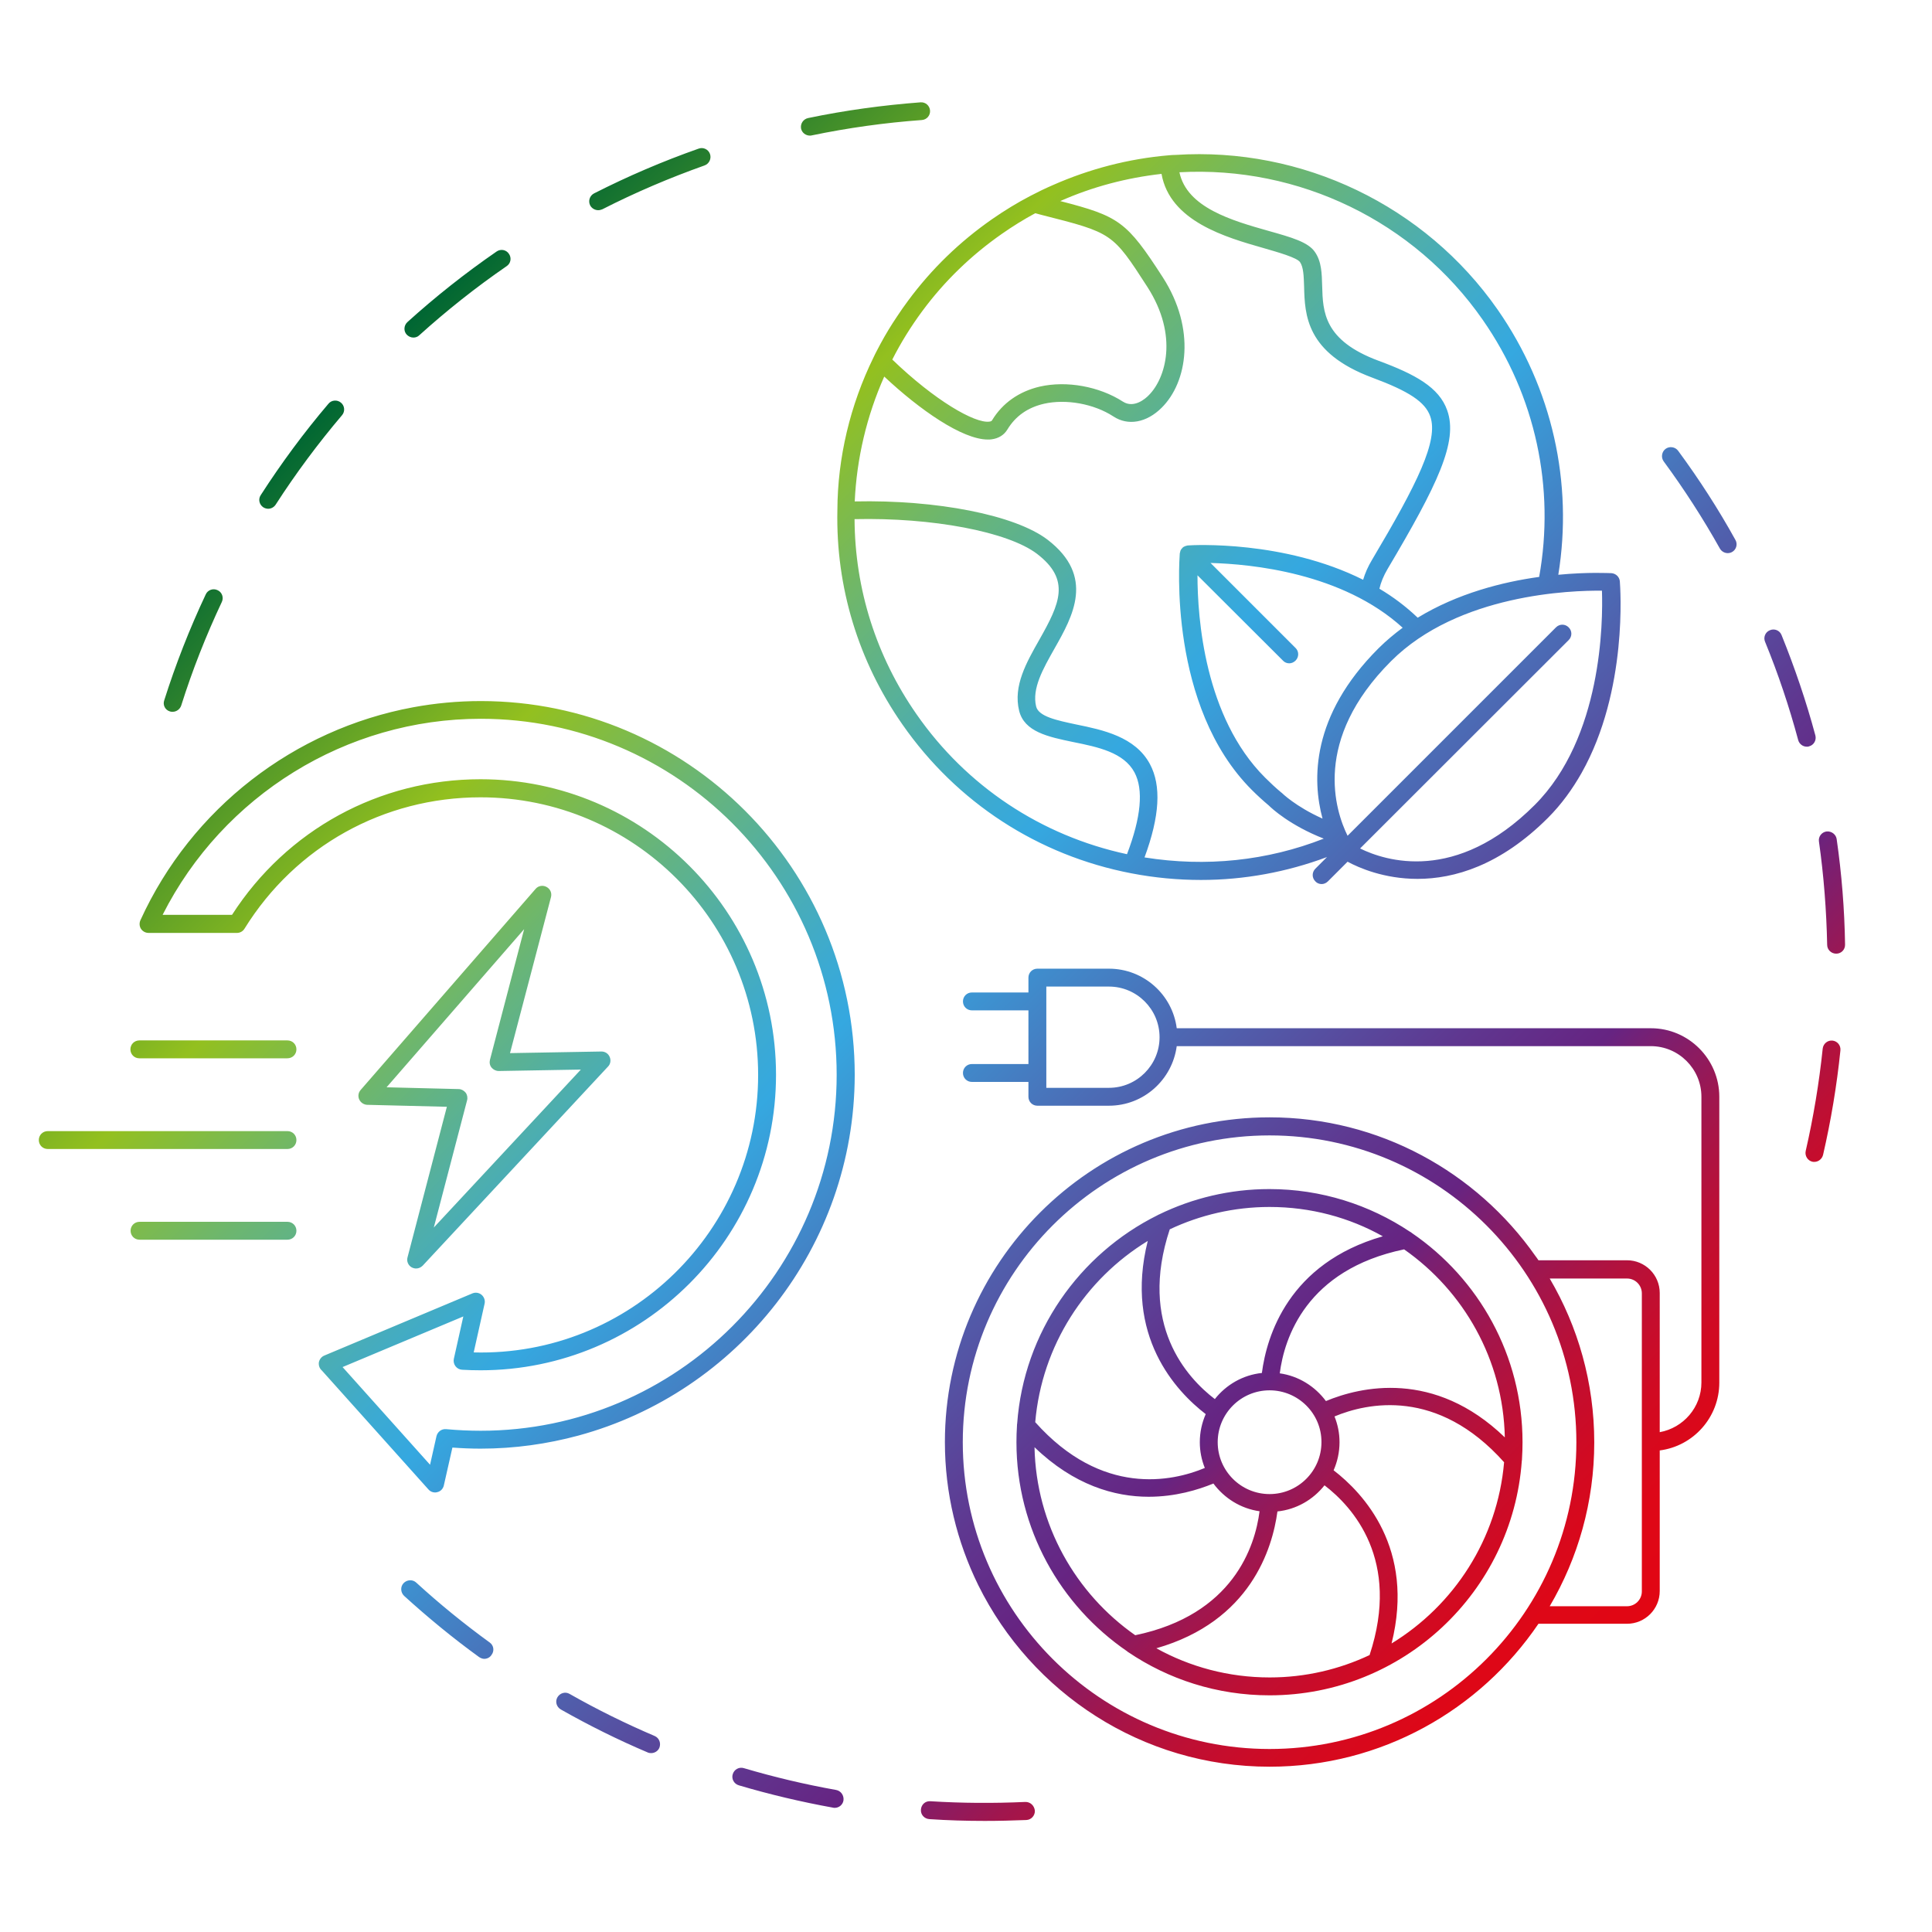 <?xml version="1.0" encoding="utf-8"?>
<!-- Generator: Adobe Illustrator 25.2.1, SVG Export Plug-In . SVG Version: 6.00 Build 0)  -->
<svg version="1.1" id="Capa_1" xmlns="http://www.w3.org/2000/svg" xmlns:xlink="http://www.w3.org/1999/xlink" x="0px" y="0px"
	 viewBox="0 0 1080 1080" style="enable-background:new 0 0 1080 1080;" xml:space="preserve">
<style type="text/css">
	.st0{fill:url(#SVGID_1_);}
</style>
<g>
	<linearGradient id="SVGID_1_" gradientUnits="userSpaceOnUse" x1="208.899" y1="198.865" x2="917.44" y2="907.405">
		<stop  offset="8.887236e-04" style="stop-color:#006633"/>
		<stop  offset="2.125647e-02" style="stop-color:#0F6F31"/>
		<stop  offset="0.202" style="stop-color:#93C01F"/>
		<stop  offset="0.29" style="stop-color:#6CB670"/>
		<stop  offset="0.365" style="stop-color:#4EAEAC"/>
		<stop  offset="0.419" style="stop-color:#3CAAD2"/>
		<stop  offset="0.448" style="stop-color:#35A8E0"/>
		<stop  offset="0.578" style="stop-color:#4C6AB4"/>
		<stop  offset="0.697" style="stop-color:#5F3790"/>
		<stop  offset="0.755" style="stop-color:#662482"/>
		<stop  offset="0.776" style="stop-color:#7B1F70"/>
		<stop  offset="0.822" style="stop-color:#A0164E"/>
		<stop  offset="0.868" style="stop-color:#BD0F34"/>
		<stop  offset="0.913" style="stop-color:#D10A22"/>
		<stop  offset="0.957" style="stop-color:#DE0717"/>
		<stop  offset="1" style="stop-color:#E20613"/>
	</linearGradient>
	<path class="st0" d="M231.1,188.7c-1.4,0-2.7-0.6-3.7-1.6c-1.9-2-1.7-5.2,0.4-7.1c15.7-14.2,32.4-27.4,49.8-39.4
		c2.3-1.6,5.4-1,6.9,1.3c1.6,2.3,1,5.4-1.3,6.9c-17,11.7-33.4,24.7-48.8,38.6C233.5,188.3,232.3,188.7,231.1,188.7z M147.2,283.6
		c0.8,0.5,1.8,0.8,2.7,0.8c1.6,0,3.2-0.8,4.2-2.3c11.2-17.4,23.7-34.2,37.1-50c1.8-2.1,1.5-5.3-0.6-7c-2.1-1.8-5.3-1.5-7,0.6
		c-13.7,16.1-26.4,33.3-37.8,51C144.2,279,144.9,282.1,147.2,283.6z M452.7,75.8c0.3,0,0.7,0,1-0.1c20.2-4.2,40.9-7.1,61.6-8.6
		c2.8-0.2,4.8-2.6,4.6-5.3c-0.2-2.8-2.6-4.8-5.3-4.6c-21.1,1.6-42.3,4.5-62.9,8.8c-2.7,0.6-4.4,3.2-3.9,5.9
		C448.3,74.2,450.4,75.8,452.7,75.8z M95,397.7c0.5,0.2,1,0.2,1.5,0.2c2.1,0,4.1-1.4,4.8-3.5c6.2-19.7,13.9-39.2,22.7-57.9
		c1.2-2.5,0.1-5.5-2.4-6.6c-2.5-1.2-5.5-0.1-6.6,2.4c-9,19.1-16.8,39-23.2,59.2C90.9,394.1,92.3,396.9,95,397.7z M334.4,117.5
		c0.8,0,1.5-0.2,2.3-0.5c18.4-9.4,37.7-17.6,57.1-24.5c2.6-0.9,4-3.8,3.1-6.4c-0.9-2.6-3.8-4-6.4-3c-19.9,7-39.5,15.4-58.4,25
		c-2.5,1.3-3.4,4.3-2.2,6.7C330.8,116.5,332.6,117.5,334.4,117.5z M573.1,1007.3c-17.7,0.8-35.5,0.7-53-0.4
		c-2.9-0.2-5.1,1.9-5.3,4.7c-0.2,2.8,1.9,5.1,4.7,5.3c10.2,0.7,20.7,1,31,1c7.7,0,15.5-0.2,23.2-0.5c2.8-0.1,4.9-2.5,4.8-5.2
		C578.2,1009.3,575.9,1007.2,573.1,1007.3z M467.4,1000.6c-17.4-3.1-34.7-7.2-51.6-12.2c-2.6-0.8-5.4,0.7-6.2,3.4
		c-0.8,2.6,0.7,5.4,3.4,6.2c17.2,5.1,35,9.3,52.7,12.5c0.3,0.1,0.6,0.1,0.9,0.1c2.4,0,4.5-1.7,4.9-4.1
		C471.9,1003.7,470.1,1001.1,467.4,1000.6z M365.9,970.4c-16.2-6.9-32.2-14.8-47.5-23.5c-2.4-1.4-5.4-0.5-6.8,1.9
		c-1.4,2.4-0.5,5.4,1.9,6.8c15.7,8.9,32,17,48.5,24c0.6,0.3,1.3,0.4,2,0.4c1.9,0,3.8-1.1,4.6-3C369.6,974.4,368.5,971.5,365.9,970.4
		z M273.8,918.2c-14.2-10.3-28.1-21.6-41.1-33.5c-2-1.9-5.2-1.7-7.1,0.3c-1.9,2-1.7,5.2,0.3,7.1c13.3,12.1,27.4,23.7,41.9,34.2
		c0.9,0.6,1.9,1,2.9,1c1.5,0,3.1-0.7,4-2.1C276.5,922.9,276,919.8,273.8,918.2z M1011.3,417.2c2.7-0.7,4.2-3.5,3.5-6.1
		c-5.1-19-11.5-37.8-18.9-56.1c-1-2.6-4-3.8-6.5-2.7c-2.6,1-3.8,4-2.7,6.5c7.3,17.8,13.5,36.3,18.5,54.9c0.6,2.2,2.6,3.7,4.8,3.7
		C1010.4,417.4,1010.9,417.4,1011.3,417.2z M1021,464.8c-2.7,0.4-4.6,2.9-4.2,5.6c2.7,19,4.2,38.5,4.6,57.8c0,2.7,2.3,4.9,5,4.9
		c0,0,0.1,0,0.1,0c2.8,0,5-2.3,4.9-5.1c-0.3-19.7-1.9-39.6-4.7-59C1026.3,466.4,1023.8,464.5,1021,464.8z M938.1,252
		c-1.6-2.2-4.8-2.7-7-1.1c-2.2,1.6-2.7,4.8-1.1,7c11.4,15.5,22,31.9,31.4,48.7c0.9,1.6,2.6,2.6,4.4,2.6c0.8,0,1.7-0.2,2.4-0.6
		c2.4-1.3,3.3-4.4,1.9-6.8C960.6,284.6,949.8,267.9,938.1,252z M1024.4,581.7c-2.7-0.3-5.2,1.7-5.5,4.5c-2,19.2-5.2,38.4-9.5,57.2
		c-0.6,2.7,1.1,5.4,3.7,6c0.4,0.1,0.8,0.1,1.1,0.1c2.3,0,4.3-1.6,4.9-3.9c4.4-19.1,7.7-38.8,9.7-58.4
		C1029.1,584.4,1027.1,582,1024.4,581.7z M709.7,947.7c-29.3,0-56.5-8.9-79.1-24.2c-0.2-0.1-0.4-0.2-0.5-0.4
		c-37.3-25.5-61.9-68.4-61.9-116.9c0-3.1,0.1-6.2,0.3-9.3c0-0.4,0-0.7,0.1-1.1c3.7-51.1,34.8-94.8,78.5-116.5
		c0.3-0.2,0.5-0.3,0.8-0.4c18.7-9.1,39.6-14.2,61.7-14.2c29,0,56,8.8,78.5,23.8c0.4,0.2,0.9,0.5,1.2,0.8
		c37.3,25.5,61.8,68.4,61.8,116.9c0,3.1-0.1,6.2-0.3,9.3c0,0.4,0,0.7-0.1,1.1C845.5,889.8,784.3,947.7,709.7,947.7z M841.2,803.5
		c-0.9-43.5-23-81.8-56.3-105.1c-54.8,11.4-67,49.7-69.5,69.3c10.6,1.5,19.7,7.3,25.8,15.5C760.4,775.2,801.7,765.4,841.2,803.5z
		 M709.7,777.2c-16,0-29,13-29,29c0,16,13,29,29,29c16,0,29-13,29-29C738.8,790.2,725.7,777.2,709.7,777.2z M709.7,674.7
		c-19.9,0-38.8,4.5-55.8,12.5c-17.6,53.2,9.5,82.9,25.2,94.9c6.3-8,15.7-13.5,26.3-14.6c2.7-20.7,14.9-61.3,67.6-76.4
		C754.3,680.6,732.7,674.7,709.7,674.7z M578.7,795c37.3,41.8,76.6,33.2,94.8,25.6c-1.8-4.5-2.8-9.3-2.8-14.4
		c0-5.6,1.2-10.9,3.3-15.7c-16.5-12.7-45.7-43.6-32.4-96.8C606.7,715,582.4,752.1,578.7,795z M578.3,809
		c0.9,43.4,23,81.8,56.3,105.1c54.8-11.4,67-49.7,69.5-69.3c-10.6-1.5-19.7-7.3-25.8-15.5c-8.5,3.5-21.2,7.4-36.2,7.4
		C623.1,836.7,600.4,830.3,578.3,809z M646.4,921.4c18.8,10.4,40.4,16.3,63.4,16.3c19.9,0,38.8-4.5,55.8-12.5
		c17.6-53.2-9.5-82.9-25.2-94.9c-6.3,8-15.7,13.5-26.3,14.6C711.3,865.6,699.1,906.3,646.4,921.4z M840.8,817.4
		c-37.3-41.8-76.6-33.2-94.8-25.6c1.8,4.5,2.8,9.3,2.8,14.4c0,5.6-1.2,10.9-3.3,15.7c16.5,12.7,45.7,43.6,32.4,96.8
		C812.8,897.4,837.1,860.3,840.8,817.4z M961.1,613.1v159.8c0,19.4-14.5,35.5-33.3,37.9v78.6c0,10.1-8.2,18.3-18.3,18.3h-49.5
		c-32.7,48.2-87.8,79.9-150.3,79.9c-71.3,0-133.1-41.4-162.8-101.4c-11.9-24.2-18.7-51.4-18.7-80.1c0-100.1,81.4-181.5,181.5-181.5
		c61.4,0,115.7,30.7,148.6,77.5c0.6,0.8,1.2,1.6,1.7,2.4h49.5c10.1,0,18.3,8.2,18.3,18.3v77.8c13.2-2.4,23.3-13.9,23.3-27.8V613.1
		c0-15.6-12.7-28.3-28.3-28.3h-26.2H657.8c-2.5,18.8-18.5,33.3-37.9,33.3h-40c-2.8,0-5-2.2-5-5v-8.3h-31.6c-2.8,0-5-2.2-5-5
		s2.2-5,5-5h31.6v-30h-31.6c-2.8,0-5-2.2-5-5s2.2-5,5-5h31.6v-8.3c0-2.8,2.2-5,5-5h40c19.4,0,35.5,14.5,37.9,33.3h240.1h25
		C943.9,574.8,961.1,592,961.1,613.1z M648.2,579.8c0-15.6-12.7-28.3-28.3-28.3h-35v56.6h35C635.5,608.1,648.2,595.4,648.2,579.8z
		 M917.8,723c0-4.6-3.7-8.3-8.3-8.3h-43.2c15.8,26.9,24.9,58.2,24.9,91.6c0,33.4-9.1,64.7-24.9,91.6h43.2c4.6,0,8.3-3.7,8.3-8.3V723
		z M881.2,806.2c0-94.6-76.9-171.5-171.5-171.5s-171.5,76.9-171.5,171.5s76.9,171.5,171.5,171.5S881.2,900.8,881.2,806.2z
		 M200.8,614.6c-0.8-1.8-0.5-3.8,0.8-5.3l97.8-112.4c1.5-1.8,4.1-2.2,6.1-1.1c2.1,1.1,3.1,3.4,2.5,5.7l-22.9,87.2l51.1-0.9
		c2,0,3.8,1.1,4.6,3c0.8,1.8,0.5,4-0.9,5.4L236.3,707.5c-1,1-2.3,1.6-3.7,1.6c-0.8,0-1.6-0.2-2.4-0.6c-2-1.1-3-3.4-2.4-5.6l22-84.2
		l-44.6-1.1C203.3,617.5,201.6,616.3,200.8,614.6z M216.1,607.8l40.3,1c1.5,0,2.9,0.8,3.9,2c0.9,1.2,1.2,2.8,0.8,4.3l-18.6,71.1
		l82.2-88.3l-45.9,0.8c-1.5,0-3-0.7-4-1.9c-1-1.2-1.3-2.8-0.9-4.4l19.1-73L216.1,607.8z M165.7,586.6c0-2.8-2.2-5-5-5H81.9h-4
		c-2.8,0-5,2.2-5,5c0,2.8,2.2,5,5,5h3.2h79.5C163.5,591.6,165.7,589.4,165.7,586.6z M165.7,637.3c0-2.8-2.2-5-5-5H83.7H26.7
		c-2.8,0-5,2.2-5,5c0,2.8,2.2,5,5,5h58.9h75.1C163.5,642.3,165.7,640.1,165.7,637.3z M165.7,688c0-2.8-2.2-5-5-5H99.9H78
		c-2.8,0-5,2.2-5,5s2.2,5,5,5h27.2h55.5C163.5,693,165.7,690.8,165.7,688z M323.3,802.5c-17.4,4.7-35.7,7.3-54.6,7.3
		c-5.2,0-10.5-0.2-15.8-0.6l-4.8,21.2c-0.4,1.8-1.8,3.3-3.6,3.7c-0.4,0.1-0.8,0.2-1.3,0.2c-1.4,0-2.8-0.6-3.7-1.7l-59.5-66.4
		l-0.5-0.5c-1.1-1.2-1.5-2.9-1.2-4.4c0.4-1.6,1.5-2.9,2.9-3.5l82.9-34.8c1.7-0.7,3.7-0.4,5.1,0.8c1.4,1.2,2.1,3.1,1.7,4.9l-6.1,27.3
		c87.3,2.3,159-68.3,159-155.1c0-85.6-69.6-155.2-155.2-155.2c-54.1,0-103.4,27.4-131.9,73.4c-0.9,1.5-2.5,2.4-4.2,2.4H98.6H83
		c-1.7,0-3.3-0.9-4.2-2.3c-0.9-1.4-1-3.2-0.3-4.8c28.6-62.7,86.1-106.7,152.3-119c12.4-2.3,25.1-3.5,38-3.5
		c115.2,0,209,93.8,209,209C477.6,697.2,412.1,778.4,323.3,802.5z M268.7,799.8c109.7,0,199-89.3,199-199c0-109.7-89.3-199-199-199
		c-75.1,0-144,42.8-177.8,109.6h38.8c30.6-47.5,82.3-75.8,138.9-75.8c91.1,0,165.2,74.1,165.2,165.2c0,91.1-74.1,165.2-165.2,165.2
		c-3.4,0-6.9-0.1-10.3-0.3c-1.5-0.1-2.8-0.8-3.7-2c-0.9-1.2-1.2-2.7-0.9-4.1l5.3-23.7l-67.5,28.3l48.9,54.6l3.6-16
		c0.6-2.4,2.8-4.1,5.3-3.9C255.9,799.5,262.3,799.8,268.7,799.8z M488.3,199.8c1.2-2.6,2.6-5.1,3.9-7.6c2.8-5.2,5.9-10.3,9.2-15.2
		c2-3,4.1-6.1,6.3-9c13-17.6,28.8-32.9,46.9-45.5c6.9-4.8,14.1-9.2,21.4-13c4-2.1,8.1-4.1,12.5-6c20.6-9.1,42.5-14.8,65-16.7
		c1.2-0.1,2.4-0.2,3.7-0.2c70.7-4.6,139.4,28.3,180,86.5c30.7,44.1,42.2,97.1,33.9,148.2c16.7-1.6,28.5-0.9,29.7-0.9
		c2.5,0.2,4.5,2.1,4.7,4.6c0.2,2.9,4.7,60.8-21.4,107.1c-5.1,9-11.2,17.5-18.8,25.1c-26.7,26.7-52.5,34.1-72.9,34.1
		c-18.7,0-32.8-6.2-39.1-9.6l-11,11c-1,1-2.3,1.5-3.5,1.5c-1.3,0-2.6-0.5-3.5-1.5c-2-2-2-5.1,0-7.1l6.5-6.5
		c-22.5,8.4-46.3,12.8-70.4,12.8c-12.9,0-25.9-1.2-38.9-3.7c0,0,0,0,0,0c-52.2-10-97.7-39.6-128.1-83.3
		c-24.6-35.3-37.2-76.7-36.3-119.6C468.2,255.8,475.3,226.3,488.3,199.8z M498.8,201c23.9,23,46.1,35.7,54.2,34.7
		c1.2-0.1,1.5-0.6,1.6-0.8c5.8-9.6,15.1-16.1,26.7-18.8c15-3.4,33.2-0.1,46.4,8.4c6.2,4,12.7-1.7,14.5-3.6
		c9.3-9.3,16.8-33.1-0.8-60.5c-19.5-30.2-19.5-30.2-58.9-40.2l-3.8-1c-6.3,3.4-12.6,7.3-18.6,11.5c-17.2,12-32.2,26.5-44.6,43.3
		C509.3,182.4,503.6,191.5,498.8,201z M777.6,369.6c-44.1,44.1-31.2,83.6-24.3,97.6l116.5-116.5c2-2,5.1-2,7.1,0c2,2,2,5.1,0,7.1
		L760.3,474.3c14,6.9,53.5,19.8,97.6-24.3c37.7-37.7,38.2-102.4,37.6-119.8C878.4,330,815.2,332,777.6,369.6z M669.4,321.6
		c0,23.7,3.9,79.2,37.7,113c3,3,6,5.8,9,8.3c0.1,0.1,0.2,0.2,0.4,0.3c0.1,0.1,7.8,7.7,22.8,14.4c-5.8-21.5-6.5-57.4,31.2-95.1
		c4.3-4.3,8.9-8.1,13.6-11.6c-33.7-30.7-84.6-35.6-107.4-36.2l47.5,47.5c2,1.9,2,5.1,0,7.1c-1,1-2.3,1.5-3.5,1.5
		c-1.3,0-2.6-0.5-3.5-1.5L669.4,321.6z M828.8,178.7c-38.2-54.9-102.7-86.1-169.5-82.4c4.2,19.8,29.4,27,49.9,32.8
		c12.8,3.6,22,6.2,25.8,11.7c3.8,5.4,3.9,12.1,4.1,19.1c0.4,14.3,0.8,30.4,31.6,41.8c20.3,7.5,33.8,14.8,38.3,27.7
		c6.2,17.4-5.3,41.4-33.3,88.6c-2.3,3.9-3.8,7.6-4.6,11.1c7.6,4.5,14.8,9.9,21.4,16.2c22.3-13.6,47.5-20,67.9-22.8
		C869.3,273,858.6,221.4,828.8,178.7z M649.3,97.2c-19.5,2.2-38.6,7.2-56.6,15.2c32.9,8.5,37.1,11.3,57.3,42.6
		c18.6,28.9,13.8,58.6-0.6,72.9c-8.4,8.4-18.8,10.3-27,4.9c-10.9-7.1-26.5-9.9-38.8-7.1c-9.1,2.1-15.9,6.9-20.4,14.3
		c-1.9,3.2-5,5.1-9,5.6c-0.6,0.1-1.3,0.1-2,0.1c-14.3,0-38.2-16.7-57.9-35.2c-9.8,22-15.4,45.8-16.5,69.8
		c45.9-1,89.7,7.6,107.8,21.4c26.7,20.5,14.1,42.8,3.9,60.8c-6.5,11.5-12.7,22.4-10.3,32.4c1.4,5.7,11.7,7.8,22.5,10.1
		c14.7,3,32.9,6.8,41.1,22.1c6.5,12.1,5.5,29.2-3,52.2c34.3,5.5,68.6,1.9,100.2-10.5c-18.9-7.4-29.1-16.9-30.7-18.5
		c-3.2-2.7-6.4-5.6-9.5-8.7c-46.9-46.9-40.5-128.7-40.3-132.2c0-0.3,0.2-0.5,0.2-0.8c0.1-0.3,0.1-0.5,0.2-0.8
		c0.2-0.5,0.5-0.9,0.9-1.3c0.1-0.1,0.1-0.1,0.1-0.2c0,0,0,0,0,0c0.4-0.4,1-0.8,1.6-1c0.2-0.1,0.4-0.1,0.7-0.2c0.3-0.1,0.6-0.2,1-0.2
		c2.7-0.2,53.5-3,97.8,19.2c1.1-3.7,2.7-7.4,5-11.2c0,0,0,0,0,0c25.3-42.6,37.3-66.7,32.5-80.2c-2.8-8-11.9-14-32.4-21.6
		c-37.1-13.8-37.7-35.2-38.1-50.9c-0.2-5.8-0.3-10.8-2.3-13.7c-1.8-2.5-12-5.4-20.3-7.8C685.4,132.7,654,123.8,649.3,97.2z
		 M630,477.5c7.9-20.7,9.3-36.1,4.2-45.7c-6-11.2-20.4-14.2-34.3-17c-14-2.9-27.3-5.7-30.2-17.5c-3.4-13.9,4.1-27,11.3-39.7
		c11.5-20.3,17.6-33.5-1.3-48c-16.3-12.4-58.7-20.4-102-19.4c0.2,39.1,12.1,76.7,34.6,109C540.3,439.5,582,467.2,630,477.5z"/>
</g>
</svg>
